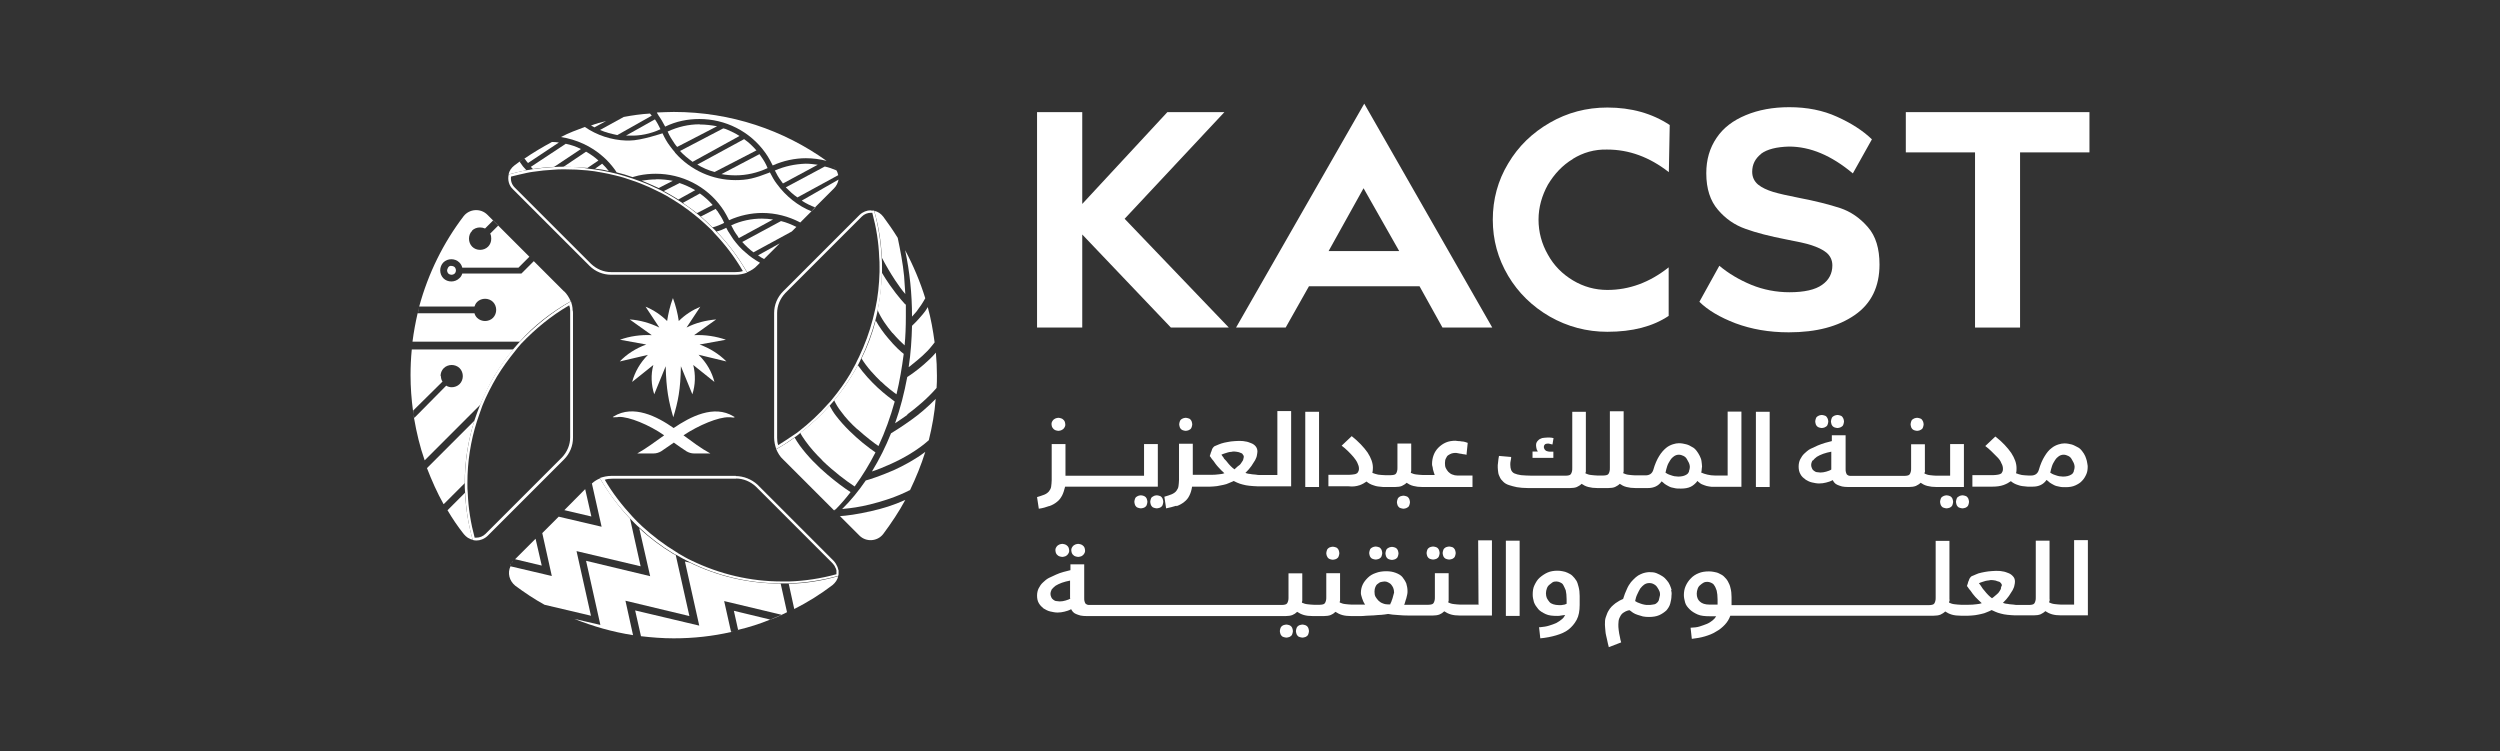<?xml version="1.0" encoding="UTF-8"?><svg id="Layer_1" xmlns="http://www.w3.org/2000/svg" viewBox="0 0 141.58 42.54"><rect x="0" y="0" width="141.58" height="42.54" fill="#333333" stroke="none"/><g id="Layer_1-2"><polygon points="61.29 11.55 66.11 6.35 69.34 6.35 63.69 12.39 69.59 18.55 66.31 18.55 61.29 13.28 61.29 18.55 58.73 18.55 58.73 6.35 61.29 6.35 61.29 11.55" style="fill:#fff;"/><path d="M72.79,18.55h-2.79l7.26-12.68,7.25,12.68h-2.82l-1.3-2.34h-6.26l-1.32,2.34h0ZM75.24,14.22h4l-2.02-3.56-1.98,3.56h0Z" style="fill:#fff;"/><path d="M89.08,9c-.6.36-1.06.86-1.42,1.46-.34.62-.53,1.28-.53,1.98s.18,1.37.53,1.98c.34.62.82,1.1,1.42,1.46.6.36,1.25.54,1.95.54,1.23,0,2.39-.42,3.47-1.28v2.75c-.9.6-2.05.9-3.47.9-1.17,0-2.26-.29-3.26-.86-.99-.57-1.79-1.35-2.36-2.31-.58-.98-.87-2.03-.87-3.18s.29-2.22.87-3.18c.58-.98,1.37-1.74,2.36-2.31s2.07-.86,3.26-.86c1.35,0,2.53.33,3.53.99l-.05,2.67c-1.1-.86-2.26-1.28-3.49-1.28-.72-.02-1.37.17-1.95.53h0Z" style="fill:#fff;"/><path d="M99.74,8.71c-.34.27-.51.6-.51,1.02,0,.3.12.54.33.72.22.18.51.31.86.42.34.1.82.21,1.44.33.94.18,1.73.38,2.34.58s1.14.57,1.58,1.08c.45.51.66,1.22.66,2.12,0,1.25-.46,2.21-1.4,2.86s-2.17.98-3.74.98c-1.13,0-2.12-.18-3.01-.51-.89-.34-1.58-.75-2.05-1.22l1.13-2.04c.51.43,1.13.8,1.81,1.08s1.42.42,2.16.42c.84,0,1.46-.14,1.85-.42.39-.27.58-.65.58-1.1,0-.3-.12-.54-.33-.72-.22-.18-.51-.31-.84-.42s-.81-.21-1.44-.33c-.93-.18-1.71-.38-2.31-.6-.6-.21-1.13-.57-1.56-1.08-.43-.5-.66-1.18-.66-2.07,0-.77.19-1.42.58-2s.94-.99,1.66-1.29,1.54-.45,2.46-.45c1.01,0,1.91.18,2.7.54.8.36,1.46.78,1.98,1.28l-1.08,1.93c-1.22-1.02-2.41-1.52-3.62-1.52-.7.02-1.23.15-1.58.41h0v.02Z" style="fill:#fff;"/><polygon points="114.4 18.55 111.85 18.55 111.85 8.63 107.93 8.63 107.93 6.35 118.33 6.35 118.33 8.63 114.4 8.63 114.4 18.55" style="fill:#fff;"/><path d="M59.43,28.66c.17-.06.31-.14.43-.24.12-.09.21-.21.29-.36.07-.14.12-.3.17-.5h5.25v-2.41h-.78v1.79h-4.45v-1.79h-.78v2.04c0,.14-.02.26-.03.36s-.06.19-.12.27c-.06.07-.14.14-.26.19s-.26.09-.42.14l.1.66c.22-.03.42-.09.58-.15h0Z" style="fill:#fff;"/><path d="M59.67,24.3s.07.06.12.07.09.03.15.03.1-.02.15-.03c.05-.02.09-.05.12-.07s.06-.07.09-.12.03-.09.03-.15-.02-.1-.03-.15c-.02-.05-.05-.09-.09-.12-.03-.03-.07-.06-.12-.07s-.09-.03-.15-.03-.1.02-.15.03c-.05.02-.09.05-.12.07s-.06.07-.09.12-.03.09-.03.15.02.1.03.15c.03.05.06.09.09.12Z" style="fill:#fff;"/><path d="M64.76,28.08s-.09-.03-.15-.03-.1.02-.15.03c-.05.02-.09.05-.12.07s-.06.07-.07.12-.03.09-.03.15.02.1.03.15.05.09.07.12.07.06.12.07.09.03.15.03.1-.02.15-.03.09-.05.12-.07.06-.07.07-.12.03-.09.03-.15-.02-.1-.03-.15-.05-.09-.07-.12c-.03-.03-.07-.05-.12-.07Z" style="fill:#fff;"/><path d="M65.36,28.08s-.09.05-.12.07-.06.07-.07.12-.03.09-.03.15.02.1.03.15.05.09.07.12.07.06.12.07.09.03.15.03.1-.02.15-.03.09-.05.12-.07.06-.07.07-.12.03-.09.03-.15-.02-.1-.03-.15-.05-.09-.07-.12-.07-.06-.12-.07-.09-.03-.15-.03-.1.02-.15.03Z" style="fill:#fff;"/><path d="M66.64,28.66c.17-.06.31-.14.43-.24.12-.09.22-.21.29-.36.07-.14.12-.3.15-.5h1.02c.14,0,.26-.02.39-.03.12-.02.24-.05.36-.07s.22-.06.31-.1c.1-.05.19-.07.27-.12.06.03.14.06.22.1s.19.07.3.1c.12.03.24.06.38.07s.29.03.43.03h1.93v-4.26h-.78v3.62h-.99c-.07,0-.15,0-.22-.02-.07,0-.15-.02-.22-.02-.07-.02-.15-.02-.21-.03s-.12-.03-.17-.05c.14-.14.26-.27.34-.39s.15-.24.21-.33c.05-.1.09-.19.1-.27s.03-.15.03-.21c0-.12-.03-.21-.09-.29s-.15-.15-.26-.19-.21-.09-.34-.1c-.12-.03-.26-.03-.38-.03-.15,0-.3.02-.43.03-.14.02-.27.05-.38.07-.12.03-.22.06-.31.1s-.18.07-.24.1c-.03.02-.06.05-.09.09s-.06.09-.07.15-.05.1-.06.17c-.02.06-.03.1-.05.15.02.02.05.05.07.09s.07.1.14.18c.03.05.07.09.12.17.05.06.09.12.15.18s.12.12.17.18c.06.06.12.12.18.17-.07.03-.17.05-.3.06-.14.02-.29.03-.43.03h-1.06v-1.76h-.78v2.04c0,.14-.02.26-.03.36s-.06.19-.12.27-.15.14-.26.19-.26.09-.42.14l.1.66c.21-.05.41-.09.58-.15h0l.02.04ZM69.31,25.94c-.06-.07-.1-.14-.14-.19.06-.03.12-.05.18-.07.06-.02.14-.05.19-.06.06-.02.14-.03.19-.03.06-.02.12-.02.17-.02.07,0,.15.02.22.03s.12.05.17.06.09.06.1.09c.03.03.05.07.05.12,0,.03-.02.07-.03.14s-.05.1-.09.17-.09.14-.17.19-.15.14-.24.21c-.06-.05-.14-.1-.21-.18s-.15-.15-.21-.24-.14-.14-.19-.21h.02Z" style="fill:#fff;"/><path d="M66.88,24.3s.07.06.12.07.09.03.15.03.1-.02.15-.03c.05-.02.09-.05.12-.07.03-.03.06-.07.07-.12s.03-.09.03-.15-.02-.1-.03-.15-.05-.09-.07-.12-.07-.06-.12-.07-.09-.03-.15-.03-.1.02-.15.03c-.05.02-.09.05-.12.07-.03.03-.06.07-.07.12s-.03.09-.03.15.02.1.03.15.05.09.07.12Z" style="fill:#fff;"/><rect x="73.92" y="23.32" width=".78" height="4.26" style="fill:#fff;"/><path d="M76.97,27.49c.17-.06.31-.14.42-.22.1.09.24.17.41.22.15.06.31.07.53.09h.68c.15,0,.29-.02.38-.06.1-.05.19-.1.27-.18.1.07.22.14.38.18s.31.06.51.06h2.84v-.65h-.86c-.1,0-.19-.02-.29-.06-.09-.03-.15-.09-.22-.15-.06-.06-.1-.14-.14-.21s-.05-.18-.05-.29.02-.21.06-.27c.03-.07.07-.14.14-.18s.12-.07.18-.09c.07-.02.14-.03.19-.03s.12,0,.18.02.12.02.18.03.1.03.17.03.09.03.12.03l.07-.68s-.09-.03-.15-.05-.14-.03-.19-.03c-.07-.02-.14-.02-.19-.02s-.12-.02-.17-.02c-.19,0-.38.03-.54.1s-.3.17-.42.29-.21.26-.27.42-.09.33-.09.5c0,.05,0,.09.02.14s.02.1.03.17c.02.06.03.1.05.17.02.06.03.1.05.15h-.68c-.12,0-.24-.02-.36-.03s-.22-.05-.31-.09c0-.03,0-.06.02-.1v-1.56h-.78v1.35c0,.09,0,.15-.02.21s-.03.1-.06.14-.07.06-.12.07-.1.02-.17.02h-.34c-.14,0-.26-.02-.38-.03-.12-.02-.22-.06-.33-.1.02-.09.03-.18.03-.29,0-.27-.1-.55-.3-.86-.21-.3-.51-.62-.9-.93l-.57.54c.12.09.24.19.36.31s.22.22.31.33.17.22.22.33.09.21.09.31c0,.06,0,.1-.02.15s-.05.09-.07.12c-.05.03-.09.06-.17.07s-.17.03-.3.03h-1.17v.65h1.14c.24.03.45,0,.62-.06h0Z" style="fill:#fff;"/><path d="M79.48,28.81c.06,0,.1-.02.15-.03.05-.02.09-.05.12-.07s.06-.07.07-.12.03-.09.03-.15-.02-.1-.03-.15-.05-.09-.07-.12-.07-.06-.12-.07-.09-.03-.15-.03-.1.02-.15.03-.09.05-.12.07-.06.07-.07.12-.03.09-.03.15.02.1.03.15.05.09.07.12.07.06.12.07.1.03.15.03Z" style="fill:#fff;"/><path d="M87.97,25.58h-.21c-.06,0-.1-.02-.15-.03s-.07-.03-.1-.06-.05-.06-.06-.09-.02-.06-.02-.09c0-.06.02-.1.06-.14.03-.03.09-.05.17-.05.03,0,.07,0,.12.02s.09.02.14.03l.06-.36c-.09-.02-.15-.03-.21-.03h-.15c-.12,0-.21.02-.29.03-.07.03-.15.06-.19.1-.06.05-.09.09-.12.15s-.03.12-.03.18.02.12.03.18.05.1.07.15h-.3v.36h1.18v-.36h0v.02Z" style="fill:#fff;"/><path d="M96.12,27.24c.06.05.12.09.18.14.07.05.15.07.22.1s.18.06.27.07c.07.02.18.02.27.02h1.56v-4.26h-.78v3.62h-.72c-.15,0-.29-.02-.42-.05s-.26-.07-.36-.12c.02-.06.03-.1.03-.17s.02-.12.02-.17c0-.09-.02-.19-.03-.3s-.06-.21-.1-.3c-.05-.09-.1-.19-.18-.29s-.15-.17-.26-.22c-.09-.06-.21-.12-.33-.15s-.26-.06-.41-.06c-.1,0-.22.02-.34.06s-.26.1-.39.21-.27.26-.39.46c-.12.19-.24.46-.33.78-.03.1-.09.19-.17.24s-.17.07-.26.07h-.6c-.12,0-.24-.02-.36-.03s-.22-.05-.31-.09c0-.03,0-.06.02-.1v-3.41h-.78v3.2c0,.09,0,.15-.02.21s-.03.1-.06.14-.07.06-.12.07-.1.02-.17.02h-.34c-.12,0-.24-.02-.36-.03s-.22-.05-.31-.09c0-.03,0-.06.02-.1v-3.39h-.77v3.18c0,.09,0,.15-.02.21s-.03.1-.06.14-.07.06-.12.07-.1.02-.17.02h-1.91c-.26,0-.45-.02-.62-.03-.15-.02-.29-.06-.38-.1s-.15-.12-.18-.19-.05-.18-.05-.3c0-.07,0-.15.02-.22s.03-.15.03-.22l-.69-.06s-.02.1-.03.17c0,.06-.02.12-.02.18s-.02.12-.02.17v.14c0,.1.02.21.03.3s.06.18.1.27.12.17.19.24.18.14.31.18.29.09.45.12c.18.03.39.05.63.05h2.39c.15,0,.29-.02.38-.06.1-.05.19-.1.27-.18.1.07.22.14.38.18s.31.06.51.06h.62c.15,0,.29-.02.38-.06.1-.05.19-.1.27-.18.1.07.22.14.38.18s.31.06.51.06h.7c.34,0,.6-.12.78-.38.06.05.12.09.18.15.07.05.15.09.24.14s.19.07.3.09c.1.03.24.03.38.03.21,0,.39-.03.54-.1s.26-.18.36-.29h0v-.04ZM95.66,26.69c-.03.07-.07.14-.14.18s-.12.07-.21.09-.17.03-.27.03c-.06,0-.14-.02-.21-.02-.07-.02-.15-.03-.21-.06-.07-.02-.14-.05-.18-.07s-.09-.06-.12-.07c.03-.14.06-.26.1-.38s.1-.22.17-.33.14-.17.21-.22.17-.09.27-.09.19.03.27.07.15.1.19.18.09.15.12.22.05.15.05.22-.02.17-.05.24h0v.02Z" style="fill:#fff;"/><rect x="99.44" y="23.32" width=".78" height="4.26" style="fill:#fff;"/><path d="M102.23,27.15c.12.07.24.14.38.17s.27.06.41.06.27-.02.39-.05.26-.07.38-.14c.03.06.06.1.1.15s.1.09.17.12.15.06.26.09c.1.02.21.03.34.03h3.46c.15,0,.27-.02.38-.06.1-.05.19-.1.27-.18.1.07.22.14.38.18s.31.06.51.06h1.56v-2.43h-.78v1.79h-.78c-.12,0-.24-.02-.36-.03s-.22-.05-.31-.09c0-.03,0-.06.02-.1s0-.07,0-.1v-1.46h-.78v1.35c0,.09,0,.15-.02.21s-.03.1-.06.14-.07.06-.12.07-.1.02-.17.02h-3.03c-.06,0-.12,0-.15-.02s-.06-.03-.09-.06c-.02-.03-.03-.06-.05-.12s-.02-.1-.02-.18v-1.92h-.78v.33c-.12.03-.24.06-.38.1s-.27.09-.42.15c-.14.06-.27.12-.41.19s-.24.17-.34.26-.18.21-.24.33c-.06.12-.09.26-.09.41,0,.17.03.31.1.43.07.14.17.22.29.3h-.03ZM102.67,26.08c.05-.07.14-.15.22-.21.1-.06.22-.12.36-.17s.3-.09.46-.12v1.01c-.07.05-.18.09-.29.12s-.21.05-.33.05c-.06,0-.12-.02-.18-.02s-.12-.03-.17-.07c-.05-.03-.09-.07-.12-.14s-.05-.12-.05-.19c0-.09.03-.18.07-.26h0Z" style="fill:#fff;"/><path d="M102.9,24.14s.07.06.12.07.09.03.15.03.1-.02.15-.03c.05-.02.09-.05.12-.07s.06-.07.07-.12.03-.09.03-.15-.02-.1-.03-.15c-.02-.05-.05-.09-.07-.12s-.07-.06-.12-.07-.09-.03-.15-.03-.1.02-.15.03c-.05.02-.09.05-.12.07s-.06.07-.07.12-.03.09-.03.15.02.1.03.15.05.09.07.12Z" style="fill:#fff;"/><path d="M103.79,24.14s.07.06.12.07.09.03.15.03.1-.02.15-.03c.05-.02.09-.05.12-.07s.06-.07.07-.12.03-.09.03-.15-.02-.1-.03-.15c-.02-.05-.05-.09-.07-.12s-.07-.06-.12-.07-.09-.03-.15-.03-.1.02-.15.03c-.05.02-.09.05-.12.07s-.06.07-.07.12-.03.09-.03.15.02.1.03.15.05.09.07.12Z" style="fill:#fff;"/><path d="M108.3,24.3s.07.06.12.07.09.03.15.03.1-.02.15-.03c.05-.02.09-.05.12-.07s.06-.07.07-.12.03-.09.03-.15-.02-.1-.03-.15c-.02-.05-.05-.09-.07-.12s-.07-.06-.12-.07-.09-.03-.15-.03-.1.02-.15.03c-.05.02-.09.05-.12.07s-.06.07-.07.12-.03.09-.03.15.02.1.03.15.05.09.07.12Z" style="fill:#fff;"/><path d="M110.99,28.08s-.09.05-.12.07-.06.07-.07.12-.03.09-.03.15.02.1.03.15.05.09.07.12.07.06.12.07.09.03.15.03.1-.02.15-.03.09-.05.12-.07.06-.07.07-.12.03-.09.03-.15-.02-.1-.03-.15-.05-.09-.07-.12-.07-.06-.12-.07-.09-.03-.15-.03-.1.02-.15.03Z" style="fill:#fff;"/><path d="M110.39,28.08s-.09-.03-.15-.03-.1.02-.15.03c-.05.02-.09.05-.12.07s-.06.07-.07.12-.03.09-.03.15.02.1.03.15.05.09.07.12.07.06.12.07.09.03.15.03.1-.02.15-.03.09-.05.12-.07.06-.07.07-.12.03-.09.03-.15-.02-.1-.03-.15-.05-.09-.07-.12-.07-.05-.12-.07Z" style="fill:#fff;"/><path d="M118.19,26.13c-.03-.1-.06-.21-.1-.3s-.1-.19-.18-.29-.15-.17-.26-.22-.21-.12-.33-.15-.26-.06-.41-.06c-.1,0-.22.02-.34.06s-.26.1-.39.21c-.14.1-.27.26-.39.46-.12.19-.24.46-.33.78-.03.1-.09.19-.17.24s-.17.07-.26.07h-.15c-.14,0-.26-.02-.38-.03-.12-.02-.22-.06-.33-.1.03-.09.03-.18.03-.29,0-.27-.1-.55-.3-.86-.21-.3-.5-.62-.9-.93l-.57.54c.12.09.24.19.36.31s.22.22.33.33.18.22.22.33c.06.1.09.21.09.31,0,.06,0,.1-.02.15s-.05.09-.07.12c-.05.03-.1.06-.18.07s-.18.03-.3.03h-1.16v.65h1.14c.24,0,.45-.03.62-.09.17-.06.31-.14.42-.22.1.09.24.17.41.22.15.06.31.07.53.09h.3c.34,0,.6-.12.78-.38.06.05.12.09.18.15.07.05.15.09.24.14s.19.07.3.09c.1.03.24.03.38.03.19,0,.38-.03.53-.1s.29-.15.39-.27c.1-.1.18-.24.24-.38.06-.14.07-.29.07-.45-.02-.09-.02-.18-.05-.29h0ZM117.45,26.69c-.03.07-.07.14-.14.18s-.12.07-.21.09-.17.03-.27.03c-.06,0-.14-.02-.21-.02-.07-.02-.15-.03-.21-.06-.07-.02-.14-.05-.18-.07s-.09-.06-.12-.07c.03-.14.06-.26.1-.38s.1-.22.17-.33.14-.17.21-.22.17-.09.27-.09.19.03.27.07.15.1.19.18.09.15.12.22.05.15.05.22-.02.17-.05.24h0v.02Z" style="fill:#fff;"/><path d="M60.31,30.83s-.09-.03-.15-.03-.1.02-.15.03c-.05.02-.09.05-.12.07s-.06.07-.09.12-.03.09-.03.15.02.1.03.15c.02.05.05.09.09.12.03.03.07.06.12.07s.09.03.15.03.1-.02.15-.03.09-.05.12-.07.06-.07.09-.12.03-.09.03-.15-.02-.1-.03-.15c-.02-.05-.05-.09-.09-.12s-.07-.06-.12-.07Z" style="fill:#fff;"/><path d="M61.21,30.83s-.09-.03-.15-.03-.1.02-.15.03c-.05.02-.09.05-.12.07s-.06.07-.09.12-.03.09-.03.15.02.1.03.15c.02.05.05.09.09.12.03.03.07.06.12.07s.09.03.15.03.1-.02.15-.03.09-.05.12-.07.06-.07.09-.12.03-.09.03-.15-.02-.1-.03-.15c-.02-.05-.05-.09-.09-.12s-.07-.06-.12-.07Z" style="fill:#fff;"/><path d="M73.12,35.47s-.07-.06-.12-.07-.09-.03-.15-.03-.1.02-.15.03-.09.05-.12.07c-.03.03-.06.07-.07.12s-.03.09-.03.15.02.1.03.15.05.09.07.12.07.06.12.07.09.03.15.03.1-.02.15-.03.09-.05.12-.07.06-.07.07-.12.03-.09.03-.15-.02-.1-.03-.15-.05-.09-.07-.12Z" style="fill:#fff;"/><path d="M74.03,35.47s-.07-.06-.12-.07-.09-.03-.15-.03-.1.02-.15.03-.09.05-.12.07c-.03.03-.06.07-.07.12s-.03.09-.03.15.02.1.03.15.05.09.07.12.07.06.12.07.09.03.15.03.1-.02.15-.03.09-.05.12-.07.06-.07.07-.12.03-.09.03-.15-.02-.1-.03-.15-.05-.09-.07-.12Z" style="fill:#fff;"/><path d="M75.21,31.6s.07.06.12.07.09.03.15.03.1-.02.15-.03.09-.05.12-.07.06-.07.07-.12.03-.09.03-.15-.02-.1-.03-.15-.05-.09-.07-.12-.07-.06-.12-.07-.09-.03-.15-.03-.1.02-.15.03-.09.05-.12.07-.06.07-.07.12-.03.09-.03.15.02.1.03.15c.02.05.05.09.07.12Z" style="fill:#fff;"/><path d="M78.06,30.98s-.09-.03-.15-.03-.1.02-.15.03c-.05.02-.09.05-.12.07s-.06.07-.07.12-.03.09-.03.15.02.1.03.15.05.09.07.12c.03.03.07.06.12.07s.09.03.15.03.1-.02.15-.03.09-.05.12-.07.06-.07.07-.12.03-.09.03-.15-.02-.1-.03-.15-.05-.09-.07-.12-.06-.06-.12-.07Z" style="fill:#fff;"/><path d="M79.1,31.07s-.07-.06-.12-.07-.09-.03-.15-.03-.1.02-.15.03c-.05.02-.09.05-.12.07s-.06.07-.07.12-.03.09-.03.15.02.1.03.15.05.09.07.12c.03.03.07.06.12.07s.09.03.15.03.1-.02.15-.03.09-.05.12-.07.06-.07.07-.12.03-.09.03-.15-.02-.1-.03-.15-.05-.09-.07-.12Z" style="fill:#fff;"/><path d="M82.22,30.98s-.09-.03-.15-.03-.1.02-.15.03-.09.05-.12.07-.06.07-.07.12-.03.09-.03.15.02.1.03.15.05.09.07.12c.03.03.07.06.12.07s.09.03.15.03.1-.02.15-.03.09-.05.12-.07.06-.07.07-.12.03-.09.03-.15-.02-.1-.03-.15-.05-.09-.07-.12c-.03-.03-.06-.06-.12-.07Z" style="fill:#fff;"/><path d="M81.31,30.98s-.09-.03-.15-.03-.1.02-.15.03-.09.05-.12.07-.06.07-.07.12-.03.09-.03.15.02.1.03.15.05.09.07.12c.03.03.07.06.12.07s.09.03.15.03.1-.02.15-.03.09-.05.12-.07.06-.07.07-.12.03-.09.03-.15-.02-.1-.03-.15-.05-.09-.07-.12c-.03-.03-.07-.06-.12-.07Z" style="fill:#fff;"/><path d="M83.71,34.24h-1.02c-.12,0-.24-.02-.36-.03s-.22-.05-.31-.09c0-.03,0-.06.02-.1v-1.56h-.78v1.35c0,.09,0,.15-.02.21s-.03.1-.06.14-.07.06-.12.07-.1.02-.17.02h-1.37s.05-.1.06-.17.05-.14.06-.19c.02-.07.03-.14.05-.21s.02-.14.02-.21c0-.15-.03-.3-.07-.43-.06-.14-.14-.26-.22-.36s-.22-.18-.38-.24-.33-.09-.53-.09c-.22,0-.42.03-.6.1-.18.06-.33.15-.45.27s-.22.24-.29.39-.1.31-.1.46c0,.05,0,.09.02.15s.03.1.05.17c.02.06.05.12.07.18.03.06.06.12.1.17h-.77c-.12,0-.24-.02-.36-.03s-.22-.05-.31-.09c0-.03,0-.06.02-.1v-1.56h-.78v1.35c0,.09,0,.15-.02.21s-.03.1-.06.14-.07.06-.12.07-.1.02-.17.02h-.34c-.12,0-.24-.02-.36-.03s-.22-.05-.31-.09c0-.03,0-.06.02-.1v-1.56h-.78v1.35c0,.09,0,.15-.02.21s-.03.1-.06.14-.07.06-.12.07-.1.02-.17.02h-10.89c-.06,0-.12,0-.15-.02s-.06-.03-.09-.06c-.02-.03-.03-.06-.05-.12s-.02-.1-.02-.18v-1.92h-.78v.33c-.12.03-.24.06-.39.1s-.29.09-.42.15-.27.12-.41.19-.24.17-.34.26-.18.21-.24.33c-.06.12-.09.26-.09.41,0,.17.03.31.1.43s.17.22.27.3c.12.07.24.14.38.17s.27.06.41.06.27-.02.39-.05c.12-.03.26-.07.38-.14.03.06.06.1.1.15s.1.09.17.12c.07.03.15.06.26.09.1.02.21.03.36.03h11.25c.15,0,.29-.02.39-.06s.19-.1.27-.18c.1.07.24.14.38.18s.31.06.51.06h.62c.15,0,.29-.02.39-.06s.19-.1.27-.18c.1.07.24.14.38.18s.31.06.51.06h.43c.14,0,.29,0,.43-.02.15,0,.3-.02.43-.02.15-.02.29-.02.42-.03s.26-.03.38-.05c.15.03.34.05.54.06.21.02.42.03.66.03h1.32c.15,0,.29-.02.39-.06s.19-.1.27-.18c.1.07.24.14.38.18s.31.06.51.06h1.81v-4.26h-.78l.02,3.65h-.02ZM60.63,33.89c-.07.05-.18.09-.29.12-.1.03-.21.05-.33.05-.06,0-.12-.02-.18-.02s-.12-.03-.17-.07-.09-.07-.12-.14-.05-.12-.05-.19c0-.09.03-.18.07-.26.06-.07.14-.15.22-.21.1-.06.22-.12.36-.17.14-.05.3-.09.46-.12v1.01h0ZM78.9,33.74c-.02.06-.03.14-.05.18-.02.06-.05.12-.06.17-.03.05-.05.09-.06.14h-.12c-.1,0-.21-.02-.3-.06-.09-.03-.18-.09-.24-.15s-.12-.14-.17-.22c-.05-.09-.06-.19-.06-.3s.02-.18.05-.26c.03-.07.07-.14.14-.18.06-.05.12-.09.18-.1s.14-.03.21-.03c.06,0,.14.02.19.05s.12.06.17.12c.05.06.09.12.12.19s.05.17.05.27c-.03.07-.03.14-.05.19h0l-.02-.02Z" style="fill:#fff;"/><rect x="85.28" y="30.62" width=".78" height="4.26" style="fill:#fff;"/><path d="M89.27,32.88c-.06-.1-.14-.19-.22-.27s-.17-.12-.27-.17-.18-.07-.29-.09c-.09-.02-.19-.03-.29-.03-.19,0-.39.03-.55.1s-.31.17-.45.29-.22.27-.3.43-.1.34-.1.54c0,.14.03.27.07.42.05.14.14.27.24.39s.26.21.43.29.39.1.65.1c.06,0,.14,0,.21-.02.09-.02.17-.02.24-.03-.05.09-.1.17-.19.24s-.19.15-.31.21c-.12.06-.26.1-.41.15-.15.05-.31.07-.5.09h-.07l.07.63c.33-.03.63-.09.9-.17s.51-.18.7-.33.34-.33.46-.55.17-.51.17-.84v-.51c0-.19-.02-.36-.06-.51s-.07-.27-.14-.38h0v.02ZM88.7,34.2s-.05.02-.07.03-.07.02-.1.02-.07.02-.12.02h-.12c-.12,0-.24-.02-.33-.05s-.17-.07-.22-.14-.1-.12-.14-.21c-.03-.07-.05-.17-.05-.27s.02-.18.05-.27.07-.15.14-.21.12-.1.18-.14.15-.05.22-.05.14.02.21.05.14.07.18.15.09.17.14.3c.03.14.05.29.05.5v.27h0Z" style="fill:#fff;"/><path d="M94.67,33.43c-.02-.09-.06-.19-.1-.29s-.1-.19-.17-.27c-.07-.09-.15-.17-.26-.24-.09-.06-.21-.12-.33-.17-.12-.05-.27-.06-.42-.06-.07,0-.15.02-.22.03s-.17.05-.26.09-.18.09-.27.17-.18.17-.27.27c-.09.12-.17.24-.24.41-.07.15-.15.34-.21.55-.06.03-.14.06-.21.1-.07.05-.15.09-.22.14-.07.06-.15.12-.22.19s-.14.17-.19.26c-.06.1-.09.21-.14.34s-.05.27-.05.43c0,.1.02.22.03.38s.06.3.09.46c.03.14.06.29.1.43l.7-.27c-.03-.1-.06-.21-.07-.3-.03-.14-.06-.27-.07-.39-.02-.12-.02-.24-.02-.33,0-.15.02-.27.06-.36s.09-.18.15-.24.14-.1.21-.14c.07-.03.15-.06.22-.06.06.05.12.09.19.14s.17.09.26.12c.09.03.19.06.3.09.1.02.22.03.34.03.22,0,.42-.03.58-.1s.3-.17.41-.27c.1-.12.18-.24.22-.39s.07-.3.07-.45c.02-.14,0-.22-.02-.31h0l.03-.02ZM93.94,34c-.03.07-.07.12-.14.17-.06.05-.12.06-.21.07-.07.02-.17.02-.27.02-.06,0-.14,0-.21-.02s-.15-.03-.21-.06c-.07-.03-.14-.05-.18-.07-.06-.03-.09-.06-.12-.07.03-.14.06-.26.12-.38s.1-.22.17-.33c.07-.09.15-.17.22-.22.09-.06.18-.09.29-.09s.18.02.27.07.14.1.19.18c.05.07.09.15.12.22s.03.15.03.21c-.03.14-.05.22-.07.3h0Z" style="fill:#fff;"/><path d="M117.44,34.24h-.72c-.12,0-.24-.02-.36-.03s-.22-.05-.31-.09c0-.03,0-.06.02-.1s0-.07,0-.1v-3.3h-.78v3.2c0,.09,0,.15-.02.21s-.03.1-.06.14-.07.06-.12.07-.1.02-.17.02h-.65c-.07,0-.15,0-.24-.02-.07,0-.15-.02-.22-.02-.07-.02-.15-.02-.21-.03s-.12-.03-.17-.05c.14-.14.26-.27.34-.39s.15-.24.21-.33c.05-.1.09-.19.1-.27.02-.07.03-.15.03-.21,0-.12-.03-.21-.1-.29-.06-.07-.15-.15-.26-.19s-.22-.09-.34-.1c-.12-.03-.26-.03-.38-.03-.15,0-.3.02-.43.03s-.27.05-.39.07-.22.06-.31.1c-.09.05-.18.07-.24.1-.03.02-.06.05-.09.09s-.06.09-.07.15c-.03.06-.05.1-.06.17-.02.06-.03.1-.05.15.02.02.05.05.07.09.03.05.07.1.14.18.03.05.07.09.12.17.05.06.1.12.15.18.06.06.12.12.18.18.06.06.12.12.18.17-.07.03-.18.05-.3.06-.14.02-.29.03-.45.03h-.43c-.12,0-.24-.02-.36-.03s-.22-.05-.31-.09c0-.03,0-.06.02-.1s0-.07,0-.1v-3.3h-.78v3.2c0,.09,0,.15-.02.21s-.03.1-.06.14-.07.06-.12.07-.1.02-.17.02h-11.19v-.46c0-.19-.02-.36-.06-.51-.03-.15-.09-.27-.15-.38s-.14-.19-.22-.27-.17-.12-.27-.17c-.09-.05-.18-.07-.29-.09-.09-.02-.19-.03-.29-.03-.22,0-.42.03-.58.1-.18.07-.33.17-.45.3-.12.12-.22.27-.29.43s-.1.33-.1.51c0,.14.03.27.07.42s.14.27.26.39.27.21.45.29.42.1.69.1h.36c-.05.09-.12.17-.21.24s-.19.14-.31.19-.27.1-.42.15-.33.06-.51.07l.07.63c.26-.03.51-.07.74-.14s.45-.15.63-.27c.19-.1.36-.24.5-.39s.24-.31.31-.51h11.51c.15,0,.29-.02.39-.06.1-.05.19-.1.27-.18.1.07.24.14.38.18s.31.06.51.06h.41c.14,0,.27-.02.39-.03s.24-.05.36-.07.22-.06.31-.1.19-.07.27-.12c.06.03.14.06.22.1s.19.07.3.1c.12.03.24.06.38.07s.29.03.43.03h1.05c.15,0,.29-.02.39-.06.1-.05.19-.1.27-.18.1.07.24.14.38.18s.31.06.51.06h1.52v-4.26h-.78v3.65h-.03ZM97.25,34.24h-.43c-.26,0-.43-.06-.55-.17-.12-.1-.18-.26-.18-.45,0-.09.02-.18.05-.27s.07-.15.14-.21.12-.1.19-.14.15-.05.22-.05.14.02.21.05c.07.03.14.07.18.15.06.07.09.17.14.3.03.14.05.29.05.5v.29h0ZM113.33,33.31c-.02.06-.05.1-.09.17s-.1.14-.17.19-.15.14-.26.21c-.06-.05-.14-.1-.21-.18s-.15-.15-.21-.24c-.07-.07-.14-.17-.18-.24s-.1-.14-.14-.19c.06-.03.12-.05.18-.07.06-.02.14-.05.19-.06s.14-.03.19-.03c.06-.02.12-.02.17-.02.07,0,.15.02.22.03.06.02.12.05.18.06s.09.06.12.09.05.07.05.12c-.03.07-.05.1-.06.17h.02Z" style="fill:#fff;"/><path d="M39.23,9.16l2.65-1.46c-.22-.14-.46-.26-.7-.36-.07-.03-.15-.06-.22-.07l-2.45,1.28h0c.22.24.46.43.72.62Z" style="fill:#fff;"/><path d="M39.62,7.04c-.62,0-1.23.14-1.81.41.1.24.24.46.39.68.05.07.1.14.15.19h0l2.26-1.17c-.33-.06-.65-.1-.98-.1h0Z" style="fill:#fff;"/><path d="M42.83,8.51c-.21-.24-.43-.45-.69-.63l-2.65,1.44c.3.18.63.33.98.42l2.38-1.23h0Z" style="fill:#fff;"/><path d="M34.92,6.71c-.14.03-.27.06-.41.09.14-.03.27-.06.41-.09Z" style="fill:#fff;"/><path d="M33.67,7.21l.66-.36c-.29.07-.57.15-.86.26.07.03.14.07.19.1h0Z" style="fill:#fff;"/><path d="M35.33,6.62l-1.35.74c.31.14.65.22.98.29l1.95-1.1s-.07-.09-.1-.12h0c-.5.03-.99.1-1.47.19h0Z" style="fill:#fff;"/><path d="M45.16,11.18l2.31-1.26c-.02-.09-.05-.19-.1-.27h0c-.21-.09-.43-.17-.66-.22l-2.21,1.18c.21.21.42.41.66.57h0Z" style="fill:#fff;"/><path d="M47.37,9.64s-.06-.09-.09-.14c.03.05.07.09.09.14Z" style="fill:#fff;"/><path d="M43.88,9.65c.1.21.22.42.36.6h0s.06.09.1.14l1.97-1.06c-.22-.03-.45-.06-.68-.06-.6.02-1.18.14-1.76.39h0Z" style="fill:#fff;"/><path d="M29.89,9.24l1.76-1.17c-.14-.02-.26-.03-.39-.03h0c-.54.29-1.06.6-1.56.94,0,.02.02.03.03.03.05.07.1.15.17.22h0Z" style="fill:#fff;"/><path d="M37.28,6.52c.15.21.27.42.39.65.31-.15.63-.26.96-.33.33-.07.65-.1.98-.1,1.46,0,2.86.69,3.73,1.91.17.22.41.69.42.72.6-.27,1.25-.41,1.88-.41.39,0,.78.05,1.17.15-2.43-1.74-5.42-2.77-8.65-2.77-.33,0-.65.02-.96.03.02.06.05.1.09.15h0Z" style="fill:#fff;"/><path d="M43.08,8.83s-.05-.07-.07-.1l-2.15,1.13c.26.05.53.07.8.07.62,0,1.23-.14,1.81-.41-.1-.26-.24-.48-.39-.69Z" style="fill:#fff;"/><path d="M47.26,9.48s-.02,0,0,0c-.03-.03-.05-.05-.06-.06-.02-.02-.05-.05-.07-.06.06.05.09.07.14.12h0Z" style="fill:#fff;"/><path d="M37.4,7.31c-.09-.19-.19-.38-.31-.55l-1.64.92h.21c.58.02,1.18-.1,1.74-.36Z" style="fill:#fff;"/><path d="M41.85,13.48l1.93-1.05c-.21-.03-.42-.05-.63-.05-.58,0-1.18.12-1.74.38.1.21.22.42.36.6.02.05.06.09.07.12Z" style="fill:#fff;"/><path d="M40.62,11.95s-.06-.07-.09-.12l-.84.43c.22.19.45.41.66.62.22-.06.45-.15.66-.26-.1-.24-.24-.46-.39-.68h0Z" style="fill:#fff;"/><path d="M43.27,14.67h0l.89-.89-1.23.68c.12.09.22.15.34.21Z" style="fill:#fff;"/><path d="M41.52,13.54c-.1-.15-.19-.29-.29-.45h0c-.03-.06-.07-.14-.1-.19-.18.09-.36.17-.55.21.66.69,1.25,1.47,1.73,2.31h0c.21-.09.42-.21.58-.39l.15-.15c-.3-.17-.58-.36-.84-.6-.24-.19-.46-.45-.68-.74Z" style="fill:#fff;"/><path d="M29.43,9.16c.07-.06.17-.12.24-.18-.18.12-.36.26-.54.39-.18.14-.29.31-.33.51.33-.09.66-.17,1.01-.24-.14-.14-.26-.29-.36-.45,0,0,0-.02-.02-.03Z" style="fill:#fff;"/><path d="M45.4,11.36c.26.17.51.29.78.39l-.22.22c-.77-.31-1.46-.86-1.97-1.56-.15-.19-.27-.42-.39-.65-.05.02-.1.05-.15.06-.3.12-.6.22-.9.29s-.6.09-.9.09c-1.29,0-2.53-.55-3.41-1.54l-.03-.05c-.09-.1-.18-.22-.27-.34-.17-.22-.3-.46-.42-.72-.02,0-1.2.41-1.88.41h-.18c-.84-.03-1.66-.3-2.34-.77h0c-.46.17-.92.34-1.35.57.87.14,1.71.51,2.38,1.11.26.22.48.48.68.75.03.05.06.09.09.14.3.07.62.17.9.27.12-.03.22-.06.34-.09.33-.07.66-.1.98-.1,1.46,0,2.86.69,3.73,1.91.17.22.41.69.42.72h0c.6-.27,1.25-.41,1.88-.41.75,0,1.49.19,2.15.54h0l.65-.65.22-.24,1.04-1.04c.14-.14.22-.31.26-.5l-2.05,1.17-.03.02Z" style="fill:#fff;"/><path d="M42.04,13.71c.19.21.41.42.63.58l2.17-1.18.26-.26c-.29-.14-.57-.26-.87-.33l-2.19,1.18h0Z" style="fill:#fff;"/><path d="M33.19,8.59l-1.28.86h.1c.42,0,.84.03,1.26.06l.62-.42c-.21-.19-.45-.36-.7-.5Z" style="fill:#fff;"/><path d="M39.63,10.96l-.96.53c.27.18.54.39.8.58l.89-.46c-.21-.24-.45-.46-.72-.65Z" style="fill:#fff;"/><path d="M32.03,8.15l-1.97,1.3.12.12c.39-.06.8-.1,1.2-.12l1.52-1.01c-.27-.14-.57-.24-.87-.3Z" style="fill:#fff;"/><path d="M33.7,9.55c.27.03.53.07.78.14-.12-.15-.24-.29-.38-.42l-.41.29h0Z" style="fill:#fff;"/><path d="M38.48,10.37l-.89.45c.19.1.38.21.55.31.09.06.18.1.27.17l.96-.53c-.29-.17-.58-.3-.9-.41Z" style="fill:#fff;"/><path d="M37.16,10.16c-.27,0-.55.03-.82.07.33.14.65.27.96.42l.8-.41c-.3-.06-.62-.09-.93-.09h0Z" style="fill:#fff;"/><path d="M32.01,9.59h0c.42,0,.84.02,1.25.06.15.02.29.03.41.05.29.05.53.09.77.14.12.03.27.06.43.1.31.07.62.17.9.27.15.05.31.1.5.18.31.12.65.27.94.42.12.06.21.1.3.15.17.09.34.18.54.31.09.06.18.1.27.17.07.05.17.1.26.17.27.18.53.38.78.58.07.06.15.12.22.18.22.18.43.39.66.6.07.06.14.14.22.24.62.65,1.16,1.37,1.61,2.14-.14.05-.29.06-.43.06h-7.03c-.42,0-.82-.17-1.13-.46l-4.33-4.33c-.17-.17-.24-.39-.21-.62.3-.07.6-.15.9-.21.12-.02.22-.05.34-.06.39-.06.8-.1,1.18-.12.19-.02.36-.02.51-.02h.12M32.01,9.44h-.1c-.18,0-.34,0-.53.02-.41.02-.81.06-1.2.12-.12.02-.24.05-.36.06-.34.06-.68.15-1.01.24-.07.29,0,.62.24.84l4.33,4.33c.33.33.77.51,1.23.51h7.05c.22,0,.45-.05.65-.12h0c-.48-.84-1.05-1.62-1.73-2.31-.07-.07-.15-.17-.24-.24-.21-.21-.43-.42-.66-.62-.07-.06-.15-.12-.22-.18-.26-.21-.53-.41-.8-.58-.09-.06-.17-.12-.26-.17-.09-.06-.18-.12-.27-.17-.18-.1-.36-.21-.55-.31-.1-.06-.19-.1-.3-.15-.31-.15-.63-.3-.96-.42-.17-.06-.33-.12-.5-.18-.3-.1-.6-.19-.9-.27-.15-.03-.3-.07-.43-.1-.26-.06-.53-.1-.78-.14-.14-.02-.27-.03-.41-.05-.42-.09-.84-.1-1.28-.1h0l-.02-.02Z" style="fill:#fff;"/><path d="M28.95,31.91s-.05.06-.06.1v.02h0s.03-.07.06-.12Z" style="fill:#fff;"/><path d="M29.05,31.79s-.03.03-.05.06c-.02.02-.02.03-.03.03.02-.03.05-.06.07-.09h0Z" style="fill:#fff;"/><polygon points="33.49 29.25 33.14 27.7 33.14 27.7 31.96 28.89 31.96 28.89 33.49 29.25" style="fill:#fff;"/><path d="M33.47,27.37l-.02.02s-.02.02-.03.03c0-.02.03-.03.05-.05Z" style="fill:#fff;"/><polygon points="30.68 32.03 30.33 30.51 30.33 30.51 29.17 31.67 30.68 32.03" style="fill:#fff;"/><path d="M44.67,33.07l.31,1.42c.77-.39,1.49-.84,2.16-1.35.17-.14.29-.31.33-.51-.9.26-1.85.41-2.81.43Z" style="fill:#fff;"/><path d="M39.06,31.86l-.27-.06.81,3.63-3.63-.86.33,1.46c.6.07,1.22.12,1.85.12,1.13,0,2.21-.12,3.26-.36.02,0,.05-.02.07-.02.02,0,.05-.02.06-.02-.05.02-.09.02-.14.03h0l-.39-1.74,3.27.78c-.21.1-.43.19-.65.27l-2.07-.5.24,1.08h0c.63-.15,1.23-.34,1.81-.58.22-.09.43-.18.65-.27.1-.05.21-.09.31-.15l-.36-1.62c-1.85,0-3.61-.43-5.17-1.2h0Z" style="fill:#fff;"/><path d="M33.46,34.84l-.81-3.63,3.63.86-.6-2.7c-.65-.69-1.22-1.46-1.7-2.28h0c-.17.07-.33.17-.46.29l.55,2.45-2.43-.57-.93.93.54,2.43-2.34-.55h0c-.18.38-.07.82.27,1.1.53.39,1.06.75,1.66,1.08l2.63.62v-.02Z" style="fill:#fff;"/><path d="M41.81,35.69h0s-.06.02-.09.02c.03,0,.06,0,.09-.02Z" style="fill:#fff;"/><path d="M39.04,34.88l-.77-3.44s-.09-.06-.14-.07c-.69-.42-1.34-.9-1.93-1.46l.62,2.72h0l-3.63-.87.81,3.63-1.47-.34c1.05.42,2.16.74,3.32.92l-.43-1.95,3.63.87h0Z" style="fill:#fff;"/><path d="M41.68,27.1c.42,0,.82.17,1.13.46l4.33,4.33c.07.07.14.17.17.26h0l.02.03s.02.05.02.06.02.05.02.06v.18h0v.02h0v.02c-.87.24-1.78.38-2.67.41h-.42c-1.79,0-3.51-.41-5.11-1.18-.26-.12-.5-.26-.77-.42l-.02-.02-.1-.06c-.69-.42-1.32-.9-1.91-1.44-.19-.18-.38-.36-.54-.54-.6-.65-1.14-1.34-1.58-2.1.14-.05.29-.06.43-.06h7.01M41.68,26.95h-7.06c-.22,0-.45.05-.65.12h0c.46.82,1.04,1.59,1.7,2.28.18.19.36.38.55.54.58.55,1.23,1.04,1.93,1.46.05.03.09.06.14.07.26.15.51.29.78.42,1.56.77,3.32,1.2,5.17,1.2h.42c.98-.03,1.91-.18,2.81-.43.02-.05.02-.07.02-.12v-.05h0v-.12s0-.05-.02-.07c0-.03-.02-.05-.02-.07s-.02-.05-.02-.07h0c-.05-.12-.12-.24-.21-.34l-4.33-4.33c-.33-.3-.78-.48-1.23-.48h0Z" style="fill:#fff;"/><path d="M52.23,17.83c-.26.31-.48.53-.58.62-.02.78-.07,1.56-.19,2.34.07-.05.15-.1.22-.17.34-.27.78-.63,1.1-1.04.06-.06.1-.14.15-.19-.09-.68-.21-1.35-.39-2-.09.17-.19.3-.3.43h0Z" style="fill:#fff;"/><path d="M51.94,17.59c.15-.19.31-.43.46-.7-.29-.94-.68-1.86-1.14-2.72.26,1.22.39,2.48.39,3.76.09-.1.18-.21.29-.33Z" style="fill:#fff;"/><path d="M50.67,15.84c.22.33.43.62.6.81-.02-.34-.05-.69-.07-1.02-.07-.72-.21-1.44-.36-2.16-.26-.42-.53-.81-.82-1.2-.14-.18-.31-.29-.51-.33.24.84.39,1.73.43,2.65.24.46.5.9.74,1.26h0Z" style="fill:#fff;"/><path d="M51.38,23.47c.53-.39,1.16-.92,1.66-1.5.02-.24.02-.46.02-.7,0-.43-.02-.87-.06-1.3-.22.26-.46.48-.69.68-.39.34-.77.6-.93.7-.17.9-.39,1.78-.69,2.62.21-.14.45-.3.7-.48h0Z" style="fill:#fff;"/><path d="M49.9,21.61c.34.33.66.57.87.72.18-.75.31-1.52.41-2.29-.14-.1-.5-.42-.87-.87-.26-.3-.51-.65-.72-1.02-.19.75-.46,1.47-.8,2.15.31.51.74.96,1.11,1.32h0Z" style="fill:#fff;"/><path d="M50.55,18.86c.26.3.5.54.68.7.05-.53.07-1.06.07-1.61v-.72l-.02.02s-.41-.42-.89-1.11c-.15-.21-.3-.45-.45-.7-.02.72-.1,1.42-.24,2.12.19.46.53.93.84,1.3h0Z" style="fill:#fff;"/><path d="M49.03,27.21c-.39.57-.84,1.13-1.34,1.62.05,0,.1-.02.15-.02.34-.03.86-.1,1.42-.24.69-.17,1.5-.42,2.28-.82.33-.69.63-1.42.86-2.16-.57.43-1.22.78-1.79,1.04-.78.34-1.42.54-1.58.58h0Z" style="fill:#fff;"/><path d="M50.46,24.54c-.3.75-.66,1.47-1.08,2.16.29-.09.66-.24,1.08-.43.69-.31,1.5-.77,2.14-1.34.19-.77.33-1.54.39-2.34-.45.46-.93.87-1.37,1.18-.54.39-.98.66-1.16.77Z" style="fill:#fff;"/><path d="M48.55,24.3c.5.45.96.8,1.2.96.38-.81.68-1.66.92-2.52-.19-.14-.57-.42-.98-.8-.36-.34-.77-.77-1.11-1.26-.1.19-.21.39-.33.57-.3.5-.63.96-1.01,1.42.1.21.22.42.38.62.27.38.6.72.93,1.02h0Z" style="fill:#fff;"/><path d="M47.56,29.22l1.11,1.11c.38.38,1.02.34,1.35-.09.46-.62.89-1.26,1.25-1.93-.66.3-1.32.5-1.91.63-.8.19-1.46.27-1.8.29Z" style="fill:#fff;"/><path d="M47.31,28.86h0c.31-.31.6-.65.86-.99-.34-.22-.82-.57-1.3-.98-.57-.48-1.14-1.06-1.58-1.66-.1-.15-.21-.3-.29-.45-.33.24-.68.46-1.04.66h0c.09.21.21.42.39.58l2.89,2.89s.03-.05.06-.06h0Z" style="fill:#fff;"/><path d="M46.57,26.08c.65.63,1.37,1.17,1.83,1.47.45-.62.84-1.26,1.18-1.93-.14-.09-.41-.29-.72-.54-.46-.38-1.05-.92-1.52-1.54-.14-.18-.26-.38-.36-.57-.5.57-1.06,1.08-1.66,1.54.07.15.18.3.29.46.27.38.6.75.96,1.1Z" style="fill:#fff;"/><path d="M49.31,12.05h.09c.22.82.36,1.66.39,2.51.02.18.02.38.02.55v.29c-.02.7-.09,1.42-.24,2.09-.05.19-.09.39-.14.58-.19.74-.45,1.44-.78,2.14-.07.14-.14.27-.19.39-.1.19-.21.39-.31.57-.3.5-.63.96-.99,1.4-.07.1-.17.21-.27.31-.5.57-1.05,1.08-1.64,1.54-.09.07-.19.15-.31.22-.29.19-.57.39-.87.57-.05-.14-.06-.29-.06-.43v-7.05c0-.42.17-.82.46-1.13l4.33-4.33c.15-.15.33-.22.53-.22M49.31,11.91c-.22,0-.45.09-.63.26l-4.33,4.33c-.33.33-.51.77-.51,1.23v7.05c0,.22.05.45.12.65h0c.36-.19.7-.42,1.04-.66.1-.07.21-.15.31-.24.6-.46,1.16-.98,1.66-1.54.09-.1.18-.21.27-.31.38-.45.7-.92,1.01-1.42.12-.18.22-.38.33-.57.07-.14.14-.26.19-.39.33-.68.6-1.42.8-2.15.05-.19.1-.39.14-.6.15-.69.22-1.4.24-2.12v-.29c0-.19,0-.38-.02-.57-.05-.9-.19-1.79-.43-2.65-.05.02-.12,0-.19,0h0Z" style="fill:#fff;"/><path d="M23.75,17.37s-.02.05-.02.07c-.03.1-.06.21-.07.31.03-.14.06-.26.09-.39Z" style="fill:#fff;"/><path d="M25.39,15.13s-.07.12-.07.18.03.14.07.18.12.07.18.07c.07,0,.14-.03.18-.07.05-.05.07-.12.07-.18s-.03-.14-.07-.18-.12-.07-.18-.07c-.07-.02-.14.02-.18.07Z" style="fill:#fff;"/><path d="M23.25,21.25c0,.69.05,1.35.14,2.02.02.14.05.27.06.42.14.81.33,1.61.6,2.38l3.15-3.15c.24-.57.51-1.13.82-1.66.31-.51.66-1.01,1.05-1.47h-5.75c-.05.5-.07.98-.07,1.47ZM24.95,21.3c0-.17.06-.33.18-.45.12-.12.29-.18.45-.18s.33.06.45.18.18.29.18.45-.06.33-.18.45c-.12.12-.29.18-.45.18-.1,0-.22-.03-.31-.09l-1.81,1.83c-.03-.14-.05-.27-.06-.42l1.66-1.64c-.06-.09-.09-.19-.09-.31h0Z" style="fill:#fff;"/><path d="M25.14,28.54l1.18-1.18c0-1.23.19-2.43.55-3.54l-2.69,2.69c.27.7.58,1.4.94,2.04h0Z" style="fill:#fff;"/><path d="M31.94,16.5l-1.71-1.71h0l-.7.7h-3.35c-.03.09-.07.19-.17.27-.12.12-.29.18-.45.18h0c-.17,0-.33-.06-.45-.18s-.18-.29-.18-.45.06-.33.18-.45.29-.18.45-.18.33.06.45.18c.09.09.14.18.17.3h3.18l.62-.62-2.38-2.38c-.38-.38-1.02-.34-1.35.09-1.14,1.5-2,3.23-2.51,5.11h3.13c.03-.09.07-.18.15-.26.12-.12.29-.18.45-.18s.33.06.45.18.18.29.18.45-.06.33-.18.45-.29.18-.45.18-.33-.06-.45-.18c-.07-.07-.12-.15-.15-.26h-3.22c-.12.53-.22,1.06-.29,1.61h6.07c.82-.92,1.8-1.68,2.89-2.29h0c-.09-.21-.21-.41-.38-.57v.02ZM26.73,13.06c.12-.12.29-.18.45-.18.1,0,.19.02.29.06l.46-.46.29.29-.46.46c.05.09.06.18.06.29,0,.17-.06.33-.18.45s-.29.18-.45.18h0c-.17,0-.33-.06-.45-.18s-.18-.29-.18-.45.05-.33.18-.45Z" style="fill:#fff;"/><path d="M25.34,28.89c.27.46.58.92.92,1.35.14.17.31.29.51.33-.24-.86-.39-1.74-.43-2.67l-.99.99Z" style="fill:#fff;"/><path d="M32.24,17.3c.03.09.05.18.05.27v7.2c0,.42-.17.82-.46,1.13l-4.33,4.33c-.14.14-.33.22-.53.22h-.09c-.22-.82-.36-1.68-.39-2.53-.02-.18-.02-.34-.02-.53v-.03c0-1.2.18-2.38.54-3.5.1-.31.21-.6.31-.89.22-.55.51-1.11.82-1.64.31-.51.66-.99,1.04-1.46.1-.14.22-.27.34-.41.8-.84,1.7-1.58,2.7-2.16M32.32,17.07h0c-1.08.62-2.05,1.4-2.89,2.29-.12.14-.24.27-.36.41-.39.46-.74.94-1.05,1.47-.31.53-.6,1.08-.82,1.66-.12.3-.22.58-.33.9-.36,1.13-.54,2.31-.55,3.54v.03c0,.18,0,.36.02.54.05.92.18,1.81.43,2.67.07.02.14.03.21.03.22,0,.45-.09.63-.26l4.33-4.33c.33-.33.51-.77.51-1.23v-7.05c0-.06,0-.12-.02-.17,0-.19-.05-.36-.1-.53h0v.03Z" style="fill:#fff;"/><path d="M41.54,23.58c-1.11-.68-2.45.02-3.39.66-.94-.66-2.28-1.34-3.39-.66-.09.05-.06.05.02.05s.21,0,.26-.02c.58-.02,1.73.45,2.57,1.04l-.02.02c-.48.34-.98.72-1.5,1.01h.93c.15,0,.3-.05.42-.12.22-.15.46-.31.7-.48,0,0,.02,0,.02-.02,0,0,.02,0,.02.02.24.17.48.34.7.48.12.07.27.12.42.12h.93c-.54-.29-1.02-.66-1.5-1.01l-.02-.02c.86-.57,1.98-1.04,2.57-1.02.03,0,.17,0,.26.02.07-.02.1-.02.02-.06h-.02Z" style="fill:#fff;"/><path d="M36.7,20.09c-.45.45-.75.98-.9,1.54l1.2-.96c-.15.55-.12,1.13.05,1.66l.65-1.59c.03,1.32.17,2,.43,2.89.27-.89.41-1.56.43-2.89l.65,1.59c.17-.53.19-1.1.05-1.66l1.2.96c-.14-.55-.43-1.08-.9-1.54l1.58.38c-.41-.41-.92-.74-1.52-.96l1.49-.27c-.55-.19-1.17-.29-1.8-.26l1.25-.89c-.58.05-1.16.19-1.68.46l.78-1.18c-.45.19-.87.46-1.22.81-.06-.43-.17-.86-.33-1.3-.17.45-.26.87-.33,1.3-.34-.34-.77-.63-1.22-.81l.78,1.18c-.53-.26-1.1-.42-1.68-.46l1.25.89c-.63-.03-1.25.06-1.8.26l1.49.27c-.6.22-1.11.55-1.5.96l1.62-.38h0Z" style="fill:#fff;"/></g></svg>